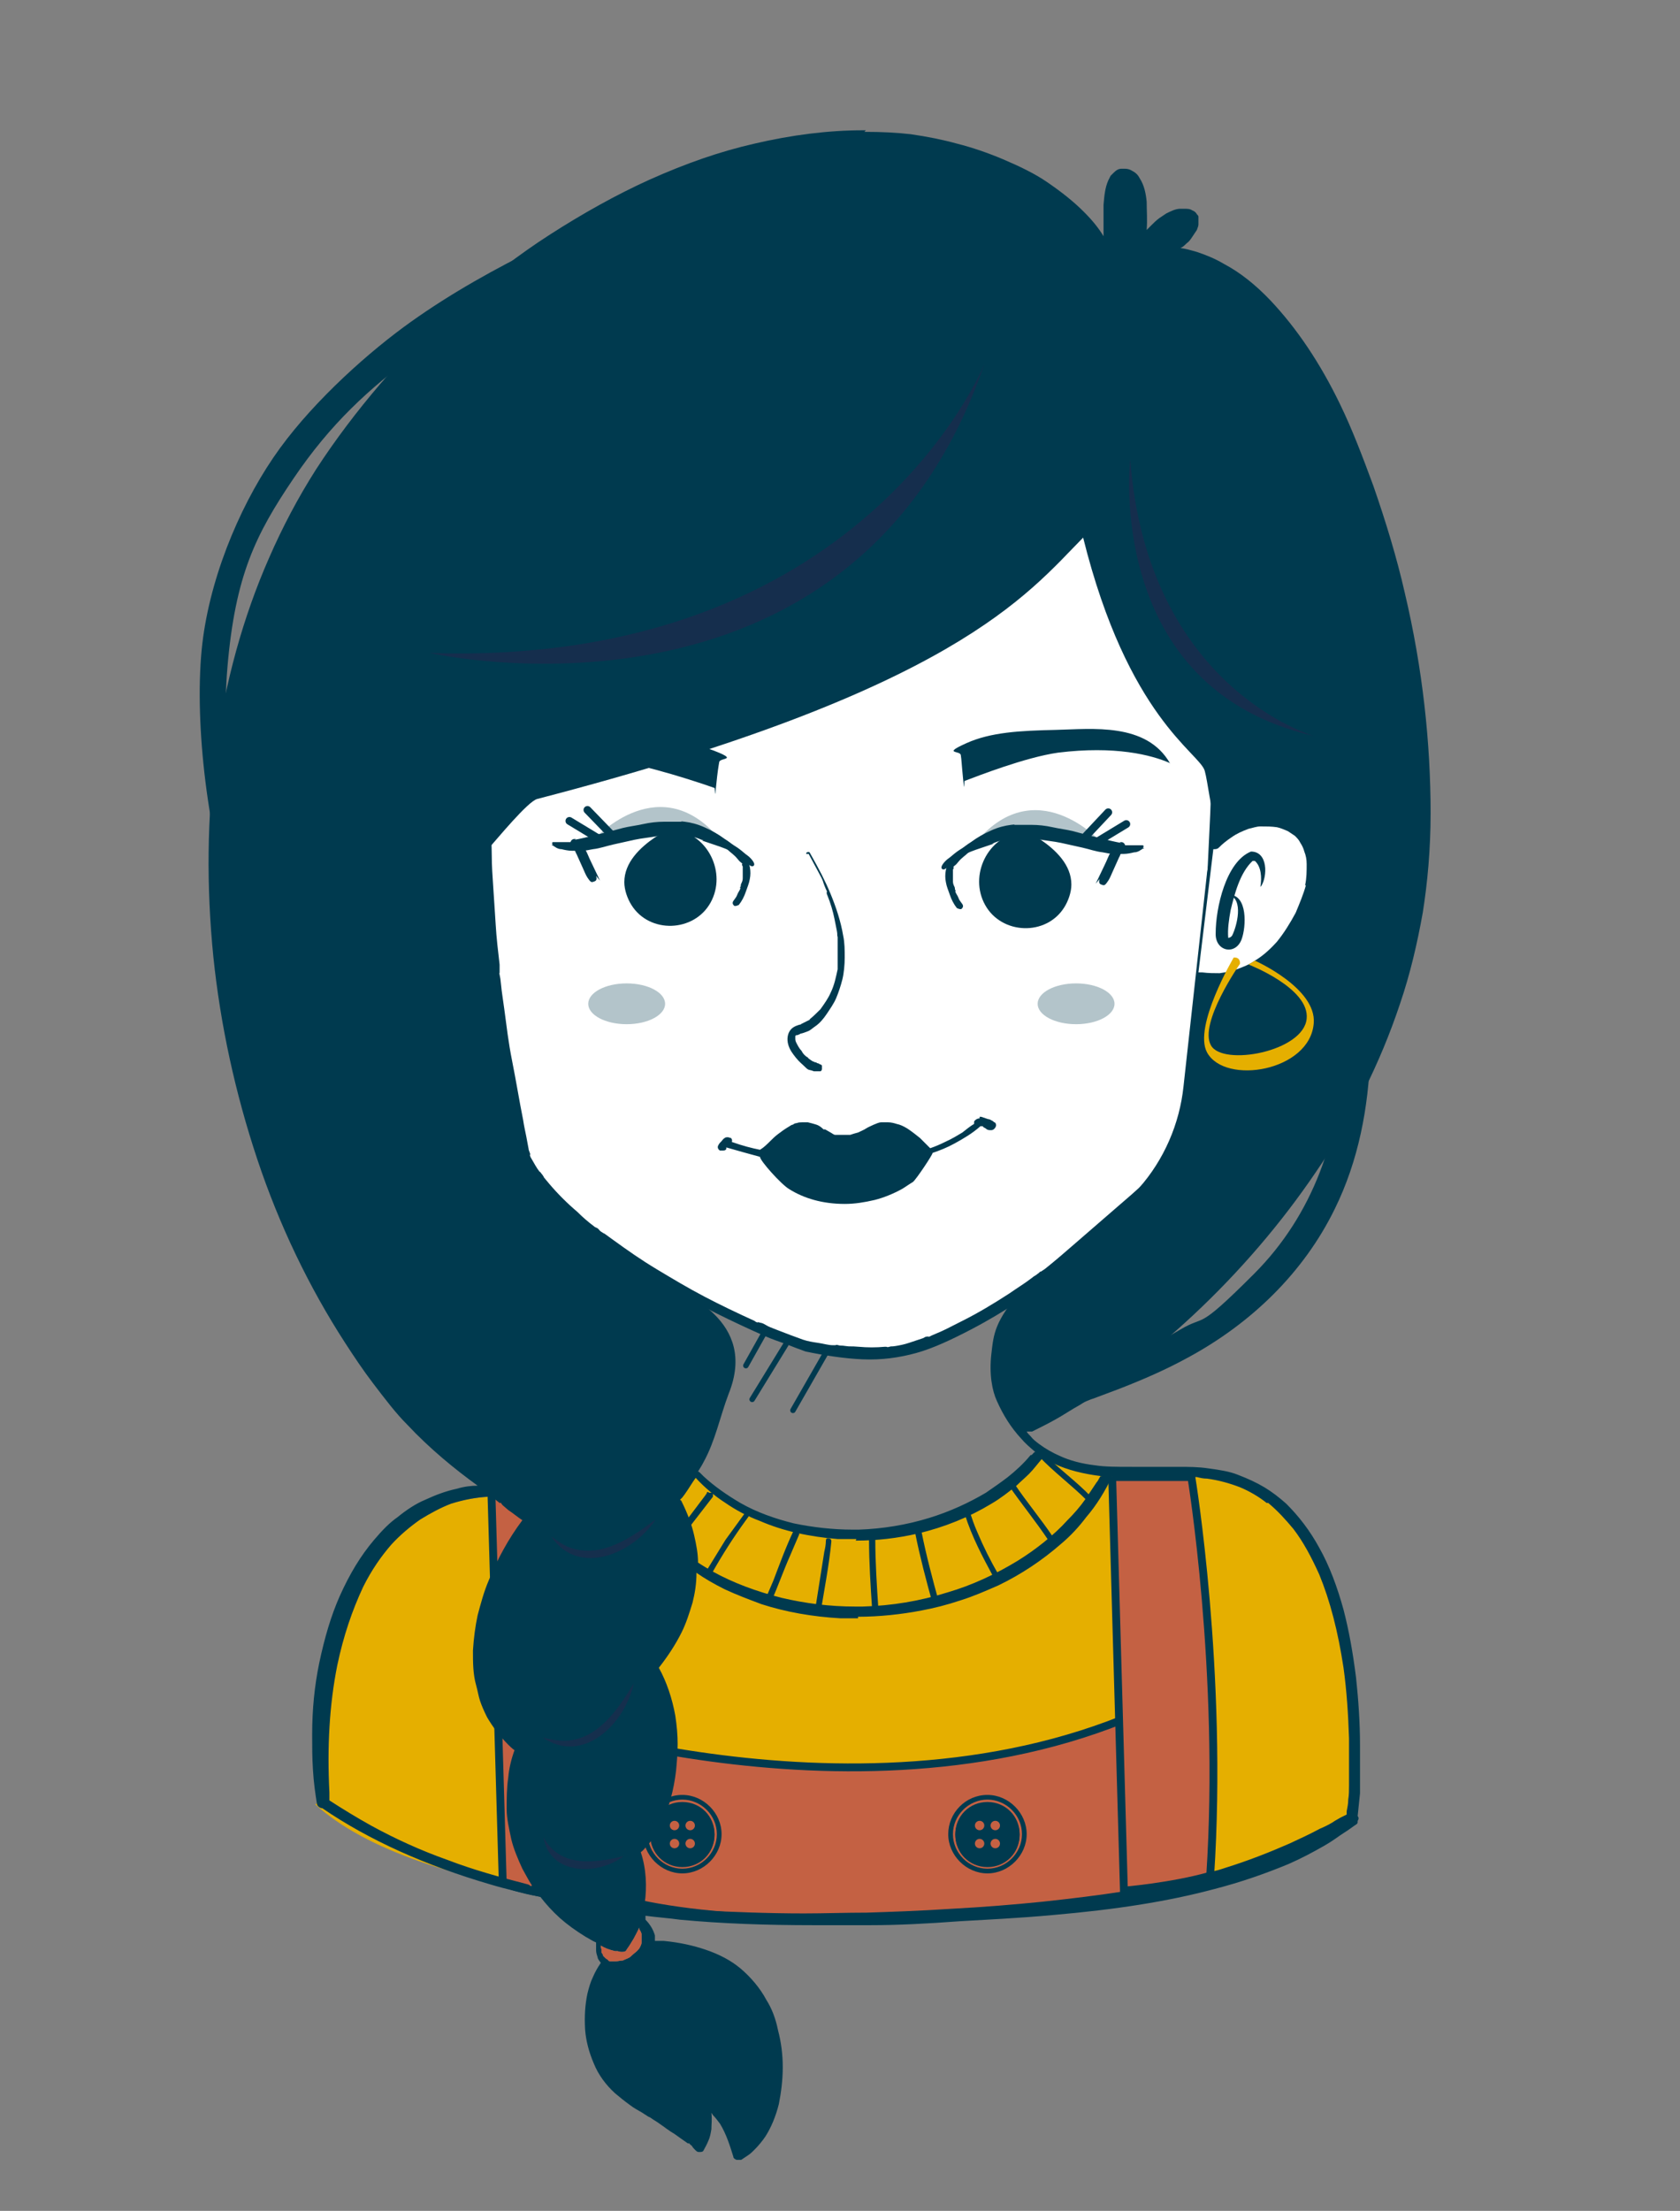 <?xml version="1.0" encoding="UTF-8"?> <svg xmlns="http://www.w3.org/2000/svg" xmlns:xlink="http://www.w3.org/1999/xlink" version="1.1" viewBox="0 0 214.2 281.7"><rect x="0" y="0" width="214.2" height="281.7" fill="#808080" stroke="none"/><defs><style> .st0 { fill: #e5af00; } .st1, .st2, .st3, .st4 { mix-blend-mode: multiply; } .st1, .st4, .st5 { opacity: .3; } .st6, .st7, .st3, .st5 { fill: #003a4f; } .st8, .st9 { fill: #c46143; } .st8, .st10, .st11 { stroke: #003a4f; stroke-miterlimit: 10; } .st7 { fill-rule: evenodd; } .st12 { isolation: isolate; } .st13, .st4 { fill: #46134b; } .st14, .st15 { fill: #fff; } .st16 { fill: #00212f; } .st15 { mix-blend-mode: screen; opacity: 0; } .st10 { stroke-width: .7px; } .st10, .st11 { fill: none; stroke-linecap: round; } </style></defs><g class="st12"><g id="Calque_1"><path class="st0" d="M40.4,229.8s-1.8-37.9,22.1-39.1c23.9-1.2,26.5-3,26.5-3,0,0,5.4,9,22.2,8.1,16.2-.9,21.8-10.6,21.8-10.6,0,0,7.6,4,15.2,3s14.7,1.6,18.3,7.6c3.6,6,7.2,24.7,6,36.4-10.8,5.9-33.4,11.6-59.1,12.2-25.7.1-60.3-2.7-73.2-14.5Z"></path><path class="st8" d="M66,218.4s46.1,16.3,82.3-1.6c.2,17.9,0,24.1,0,24.1,0,0-49.7,8.2-72.9,0-6.1-6.8-9.4-22.5-9.4-22.5Z"></path><path class="st8" d="M62.7,188.2h10.1c0,0,4.3,26.8,2.5,52.8-4.9,1.4-11.2-1.1-11.2-1.1l-1.5-51.6Z"></path><g><path class="st14" d="M155.1,86.2c.6,21.5-1.9,57.2-6.5,62.7,0,0-13.4,14.5-28.3,21.3-6.7,3.1-11.1,2.7-18,1.4-16.4-5.5-34.6-18.5-36-25.6-6.6-32.5-3.7-38.6-6.5-59l93.2-38.5,4.6,27.3-2.5,10.4Z"></path><path class="st6" d="M154.4,86.2c0,1.8,0,3.7,0,5.5s0,3.9,0,5.9,0,4.1-.1,6.2-.2,4.2-.3,6.3-.2,4.2-.4,6.3-.3,4.1-.5,6.2-.4,3.9-.6,5.9-.4,3.6-.7,5.4c0,0,0-.2,0,0s0,0,0,0c0,0,0,0,0,.1,0,.1,0,.2,0,.3,0,.2,0,.4,0,.6,0,.4-.1.8-.2,1.2-.1.8-.3,1.6-.4,2.3-.3,1.4-.5,2.8-.9,4.1s-.6,2.2-1,3.3-.2.5-.3.7,0,.1,0,.2,0,0,0,0c.1-.3,0-.1,0,0,0,0,0,.2-.1.3-.2.3-.3.7-.5,1s0,.1-.1.2,0,0,0,0-.1.2,0,0,0,0,0,0c-.1.1-.2.2-.3.4-.6.6-1.2,1.2-1.8,1.8-1,1-2,1.9-3,2.9s-2.7,2.4-4.1,3.6-3.3,2.7-4.9,4-.9.7-1.3,1-.1,0-.2.1c0,0,.1,0,0,0s0,0,0,0c-.1,0-.2.2-.4.3-.2.2-.5.3-.7.5-.9.7-1.9,1.3-2.9,2-2,1.3-4,2.5-6,3.5s-2.1,1.1-3.3,1.6-.6.3-.9.4,0,0-.1,0c-.1,0,.2,0,0,0s-.1,0-.2,0c-.2,0-.3.1-.5.2-.6.2-1.2.4-1.8.6s-1.1.3-1.7.4-.5,0-.8.1-.3,0-.4,0,0,0,0,0c-.1,0,0,0,0,0,0,0-.2,0-.2,0-1.1.1-2.2.1-3.3,0s-1.1,0-1.7-.1-.6,0-.9-.1-.3,0-.4,0,0,0,0,0c0,0,0,0-.1,0,0,0-.2,0-.2,0-.6,0-1.2-.2-1.9-.3s-1.3-.2-1.9-.4c-1.1-.4-2.2-.8-3.2-1.2s-1.1-.4-1.6-.7-.5-.2-.8-.3-.1,0-.2,0c-.2,0,.1,0,0,0s0,0,0,0c-.1,0-.3-.1-.4-.2-2.2-1-4.3-2-6.4-3.1s-4.1-2.3-6.1-3.5-3.7-2.4-5.5-3.7-.8-.6-1.3-.9-.4-.3-.6-.5-.2-.1-.3-.2c.2.1,0,0,0,0s-.1,0-.2-.1c-.8-.6-1.5-1.2-2.2-1.9-1.3-1.1-2.5-2.3-3.6-3.6s-.5-.6-.7-.9-.2-.3-.3-.4c.2.2,0,0,0,0s-.1-.2-.2-.2c-.4-.5-.7-1.1-1-1.6s-.1-.2-.2-.4,0-.1,0-.2,0,0,0,0c0-.1,0,.2,0,0,0-.2-.2-.5-.2-.7-.1-.5-.2-1.1-.3-1.6s-.3-1.4-.4-2.1c-.5-2.5-.9-5-1.4-7.5s-.7-4.4-1-6.6-.3-2-.4-3-.1-.9-.2-1.4,0-.1,0-.2,0,0,0,0c0,0,0,.2,0,0s0-.2,0-.4c0-.2,0-.4,0-.7-.2-1.7-.4-3.4-.5-5.1s-.2-3-.3-4.6-.2-2.8-.2-4.2-.1-2.7-.2-4.1-.1-2.7-.2-4.1-.2-2.8-.3-4.3-.3-3.1-.4-4.6-.4-3.4-.6-5l-.3.8h.2c.2-.1.3-.2.5-.3l.8-.3,1.1-.4,1.3-.6,1.6-.7,1.8-.8,2-.8,2.2-.9,2.4-1,2.6-1.1,2.8-1.1,2.9-1.2,3-1.2,3.1-1.3,3.2-1.3,3.3-1.4,3.3-1.4,3.4-1.4,3.4-1.4,3.4-1.4,3.4-1.4,3.4-1.4,3.3-1.4,3.3-1.4,3.2-1.3,3.1-1.3,3-1.2,2.9-1.2,2.8-1.1,2.6-1.1,2.4-1,2.2-.9,2-.8,1.8-.7,1.6-.7,1.3-.5,1.1-.4.8-.3.5-.2h.2c-.3-.2-.7-.4-1-.5,0,.2,0,.5.1.7l.3,2,.5,2.9.6,3.6.7,3.9.7,4,.6,3.7.5,3.1.4,2.2c0,.4.1.7.2,1.1s0,0,0,0v-.4c0,.3-.2.7-.2,1l-.6,2.5-.7,3-.6,2.6c-.1.4-.2.8-.3,1.3s0,0,0,0c0,.4.1.8.5.9s.8-.1.9-.5c.2-1,.5-2,.7-3l1.3-5.2.4-1.8c0-.3.1-.5,0-.8,0-.6-.2-1.2-.3-1.7l-.6-3.8-.9-5.1-.9-5.5-.9-5.1-.7-4-.3-2h0c0-.3-.2-.5-.4-.6s-.4,0-.6,0h-.2c-.2.1-.3.2-.5.3l-.8.3-1.1.4-1.3.6-1.6.7-1.8.8-2,.8-2.2.9-2.4,1-2.6,1.1-2.8,1.1-2.9,1.2-3,1.2-3.1,1.3-3.2,1.3-3.3,1.4-3.3,1.4-3.4,1.4-3.4,1.4-3.4,1.4-3.4,1.4-3.4,1.4-3.3,1.4-3.3,1.4-3.2,1.3-3.1,1.3-3,1.2-2.9,1.2-2.8,1.1-2.6,1.1-2.4,1-2.2.9-2,.8-1.8.7-1.6.7-1.3.5-1.1.4-.8.3-.5.2h-.2c-.3.2-.4.6-.3.9.1.9.2,1.7.3,2.6s0,.1,0,.2,0,0,0,0c0,0,0-.2,0,0s0,.2,0,.3c0,.2,0,.4,0,.6,0,.4,0,.8.1,1.2.2,1.5.3,3.1.4,4.6s.2,2.8.3,4.2.1,2.7.2,4.1.1,2.7.2,4.1.1,2.8.2,4.3.2,3.1.3,4.6.3,3.4.5,5.1.5,4,.8,6,.7,4.4,1,6.6.9,5.1,1.4,7.6.3,1.4.4,2.1.1.8.3,1.1c.2.6.4,1.1.7,1.7.7,1.3,1.6,2.4,2.5,3.5s2.4,2.5,3.7,3.7,3.2,2.7,4.9,3.9,3.7,2.6,5.6,3.8,4,2.4,6.1,3.5,4.2,2.1,6.4,3.1,2.3,1,3.4,1.4,1.1.4,1.6.6.5.2.8.3.5.2.8.3c2.4.5,4.9.9,7.3,1s4.6-.2,6.8-.8,4.7-1.8,7-3,4.1-2.3,6.1-3.6,3.9-2.6,5.7-4,3.3-2.6,4.9-4,2.7-2.4,4.1-3.6,2-1.9,3-2.9,1.2-1.1,1.7-1.7.6-.6.8-1c.5-.8.8-1.6,1.1-2.4s.7-2.2,1-3.3.6-2.8.9-4.2.6-3.3.8-5,.5-3.6.7-5.5.4-3.9.6-5.9.3-4.1.5-6.2.3-4.2.4-6.3.2-4.2.3-6.3.1-4.1.1-6.2,0-3.9,0-5.9,0-3.5,0-5.3-.3-.7-.7-.7-.7.3-.7.7Z"></path></g><path class="st6" d="M110.4,16.6h-.4c-4.4,0-9.1.6-13.8,1.7-4.4,1-8.7,2.5-13.4,4.6-4.2,1.9-8.5,4.3-12.7,7-3.9,2.5-7.8,5.5-11.5,8.8-3.6,3.1-7,6.6-10.1,10.2-3,3.5-5.8,7.2-8.2,10.9-2.3,3.6-4.3,7.4-6,11.3-3.3,7.5-5.6,15.8-6.8,24.6-1.1,8.4-1.2,17.2-.3,26.2.9,8.7,2.8,17.4,5.6,25.8,2.8,8.4,6.6,16.3,11.2,23.4,1.1,1.7,2.3,3.5,3.6,5.2,1.6,2.1,2.9,3.8,4.3,5.2,2.9,3.1,6.1,5.7,9,7.8-.8,0-1.7.1-2.7.4-1.4.3-2.7.8-4,1.4-1.2.5-2.4,1.3-3.5,2.2-1,.7-1.9,1.6-3,2.9-1.7,2-3.1,4.3-4.4,7.2-1.1,2.5-1.9,5.2-2.6,8.5-.6,2.9-.9,5.9-.9,9.1,0,1.5,0,3,.1,4.5.1,1.7.3,3,.5,4.3,0,.3.4.6.7.6,6,4.1,13.2,7.3,21.4,9.7,2,.6,4.2,1.1,6.4,1.6.7.9,1.5,1.8,2.5,2.7.9.8,2,1.6,3.3,2.4.4.2.8.5,1.3.7,0,.3,0,.7,0,1,0,.3.1.6.2.9,0,.2.2.4.4.7-.4.6-.7,1.1-1,1.8-.3.6-.5,1.3-.7,2.1-.3,1.4-.4,2.9-.3,4.6.1,1.4.5,2.9,1.1,4.3.6,1.5,1.6,2.8,2.7,3.8.6.5,1.2,1,1.9,1.5.5.4,1.1.7,1.6,1l.3.2c.2.1.4.3.7.4.4.3.8.5,1.2.8.6.4,1.2.9,1.9,1.3l.7.5,1,.7h.2c0,.1.3.3.3.3.1.2.3.4.4.5.2.2.3.3.5.3.3,0,.5,0,.6-.2.2-.4.4-.7.6-1.2.2-.4.3-.9.4-1.5,0-.6.1-1.2,0-2.1l.2.3c.3.3.6.7.9,1.1.8,1.3,1.3,2.9,1.7,4.2,0,.2.2.3.4.4,0,0,.1,0,.3,0s.2,0,.3,0c.3-.2.6-.4.9-.6.3-.2.5-.4.8-.7.5-.5,1-1.1,1.4-1.7.7-1.1,1.3-2.5,1.7-4.1.3-1.5.5-3.1.5-4.7,0-1.6-.2-3.2-.6-4.7-.3-1.5-.8-2.8-1.5-3.9-.8-1.5-2-2.9-3.3-4-1.2-1-2.7-1.8-4.5-2.4-1.5-.5-3.2-.9-5.3-1.1h-.2s-.2,0-.2,0c0,0-.1,0-.2,0h-.5c0-.2,0-.4,0-.7-.2-.7-.6-1.4-1.2-2v-.5c1.5.2,3,.3,4.4.5,5.3.5,10.9.7,17.1.7s4.7,0,7.1,0c3.6,0,7.4-.2,11.4-.5,3.4-.2,7.7-.4,12-.8,8-.7,14.5-1.7,20.5-3.3,3.5-.9,6.6-2,9.5-3.2,1.6-.7,3.1-1.5,4.5-2.3.7-.4,1.3-.8,2-1.3l.6-.4c.5-.3,1-.7,1.6-1.1,0,0,.1-.1.1-.2,0,0,0-.1,0-.2.1-.1.2-.4,0-.6.1-1,.2-2,.3-2.9,0-.7,0-1.5,0-2.2,0-1.3,0-2.6,0-3.9,0-2.9-.2-5.8-.5-8.6-.4-3.2-.9-6-1.6-8.7-.8-2.9-1.8-5.6-3.1-7.9-1.2-2.2-2.6-4-4.2-5.6-.9-.8-1.8-1.5-2.8-2.1-1-.6-2.1-1.1-3.4-1.6-1-.4-2.2-.6-3.7-.8-1.3-.2-2.6-.2-3.8-.2h-.9c-.8,0-1.5,0-2.3,0h-.7s-.7,0-.7,0c-.5,0-.9,0-1.4,0-2,0-3.4,0-4.7-.2-1.7-.2-3.2-.6-4.5-1.2-.9-.4-1.8-.9-2.6-1.5-.4-.3-.8-.6-1.1-1-.2-.2-.4-.4-.5-.6h.2c.2,0,.3,0,.3,0h.2c1.2-.6,2.2-1.1,2.9-1.5,1.1-.6,2.1-1.3,3.2-1.9,1.6-1,3.2-2.2,5.3-3.7,3.1-2.4,6.2-5,9.1-7.7,6-5.6,11.3-11.8,15.7-18.3,4.6-6.7,8.2-13.9,10.7-21.4,1.3-3.8,2.2-7.7,2.9-11.6.6-3.8,1-8,1-12.7,0-8.9-1-18.4-3.3-28.1-1-4.4-2.4-9-4-13.6-1.4-3.8-2.7-7.2-4.2-10.3-2.6-5.4-5.6-9.8-8.9-13.3-1.9-2-3.9-3.6-6-4.7-1-.6-2.2-1.1-3.4-1.5-.7-.2-1.4-.4-2.1-.5.3-.1.6-.4.8-.6.3-.2.5-.5.7-.8.2-.3.4-.6.6-.9.1-.3.2-.5.2-.7,0-.3,0-.5,0-.8,0,0,0-.1,0-.2,0-.1-.1-.2-.2-.3-.1-.2-.3-.4-.6-.5-.3-.2-.6-.2-1.1-.2s-.2,0-.4,0c-.6,0-1.2.3-1.8.6-.3.2-.6.4-.9.6-.4.3-.7.6-1,.9-.2.2-.4.4-.6.6.1-1.3,0-2.5,0-3.6-.1-1-.3-2.1-.9-3-.2-.4-.5-.7-.9-.9-.3-.2-.6-.3-1-.3s-.3,0-.4,0c-.4,0-.7.2-1,.5-.1.1-.2.2-.4.4-.1.2-.2.4-.3.6-.4.9-.5,1.9-.6,3.1,0,1,0,2.1,0,3.4v.3s0,.3,0,.3c-.6-1-1.4-2-2.5-3.1-1.3-1.3-2.8-2.5-4.7-3.8-1.6-1.1-3.5-2-5.6-2.9-1.9-.8-3.9-1.5-5.9-2-1.8-.5-3.8-.9-5.9-1.2-1.8-.2-3.6-.3-5.9-.3M153.9,111.2l-3,27.2c-.5,4.8-2.5,9.4-5.7,13l-14.9,12.9c-3.5,4.1-3.6,5.6-3.9,8.2s.1,4.7.7,6c.8,1.8,1.8,3.4,3.1,4.8.5.6,1.2,1.2,1.8,1.7-.2,0-.3.3-.5.4h-.1c-.9,1.1-1.9,2-2.9,2.8-.9.7-1.8,1.3-2.8,2-2.2,1.3-4.6,2.4-7.2,3.2-2.9.9-6,1.4-9,1.5h.2c-.2,0-.5,0-.7,0h-.3c-2.5,0-5.1-.3-7.5-.8-2.4-.6-4.7-1.4-6.8-2.6-1.7-1-3.3-2.1-4.7-3.4l-.2-.2-.2-.2c-.1-.1-.2-.2-.3-.2.3-.5.5-.8.7-1.2,1.5-2.7,2.1-5.8,3.2-8.7,3.8-9.4-5.9-12.8-8.1-14.3-4.9-3.7-15.3-9.4-18.1-16-3.7-13.2-5.2-37.6-5.2-37.6l.8-1.6c1-1.1,5-6,6.2-6.3,53.2-13.8,62.4-26,69.6-33.3,5.7,22.9,14.8,27.4,15.5,29.7.4,1.4.8,5.3,1.4,6.4l-1.1,6.6ZM109.1,196.3c2.7,0,5.3-.3,7.9-.9,3.4-.8,6.6-2.1,9.4-3.8,1.2-.7,2.2-1.5,3.2-2.3.5-.5,1.1-1,1.6-1.5.6-.6,1.1-1.3,1.8-2.1.4.3.8.5,1.4.8,1.7.8,3.7,1.3,6.1,1.6h-.2c-.2.3-.3.6-.5.8l-.2.3-.4.6-.2.3c-.3.4-.4.7-.6.9-.7,1-1.5,1.9-2.3,2.7-.9,1-1.9,1.9-3,2.8-1,.8-2.1,1.6-3.4,2.4-2.8,1.7-5.8,3.1-8.9,4-3.5,1.1-7.1,1.7-10.8,1.8h.2c-.2,0-.5,0-.7,0h-.5c-3.2,0-6.3-.4-9.3-1.1-3.2-.8-6.2-1.9-8.9-3.4-.5-.3-1.2-.7-1.8-1.1,0-1.1-.2-2.2-.5-3.5-.3-1.3-.8-2.7-1.6-4.3,0,0,0-.1-.2-.2l.3-.3.3-.4c.5-.7.9-1.4,1.4-2.1,1.1,1.2,2.4,2.3,3.8,3.2,1.3.9,2.8,1.7,4.4,2.3,3,1.3,6.3,2,9.9,2.3.8,0,1.6,0,2.4,0M109.4,206c2.7,0,5.5-.3,8.1-.8,1.6-.3,3.2-.7,5-1.3,1.6-.5,3.2-1.2,4.8-1.9,2.9-1.4,5.6-3.2,8-5.3,1.2-1,2.3-2.2,3.2-3.4,1.3-1.5,2.4-3.3,3.3-5.2.2,4.8.3,9.6.4,14.3v.9s.3,11.4.3,11.4c.1,4.6.2,9.1.4,13.5,0,2.3.1,4.5.2,6.8,0,1.1,0,2.3.1,3.4v.8s0,.8,0,.8c0,.3,0,.7,0,1-3.2.5-6.5.9-10.2,1.3-3.9.4-7.8.7-11.5.9-4.6.3-8,.4-11,.5-2.7,0-5.4.1-8,.1-4.7,0-9.3-.2-13.7-.4-2.2-.1-4.4-.3-6.7-.6,0,0,0-.2.1-.3.3-2.1.2-4.4-.5-6.5.3-.2.5-.5.8-.8.7-.8,1.3-1.8,1.8-2.9,1-1.9,1.6-4.2,1.9-6.7.1-1.1.2-2.2.2-3.4,0-1.1-.1-2.3-.3-3.6-.4-2.2-1.1-4.3-2.1-6.1,1.1-1.4,2.1-2.9,2.9-4.5.6-1.2,1-2.5,1.4-3.8.3-1.2.5-2.4.5-3.8,1,.7,2.2,1.4,3.6,2.1,1.5.7,3.1,1.3,4.7,1.9,3.1,1,6.5,1.6,10.1,1.8.7,0,1.4,0,2.2,0M154.3,238.5c0-3.9-.1-7.7-.2-11.6,0-4.8-.2-9-.3-13-.3-9.9-1-18.1-2-25.7h.8c.4.1.8.2,1.3.2,1.5.2,2.9.6,4.2,1.1,1.2.5,2.4,1.2,3.4,2,0,0,.2,0,.2,0,1.2,1,2.2,2.1,3.2,3.3,1.3,1.7,2.3,3.6,3.3,5.8,1.4,3.4,2.4,7.3,3.1,11.9.4,2.9.6,5.9.7,9,0,1.4,0,2.8,0,4.1v.9s0,1,0,1c0,.6,0,1.2-.1,1.8,0,.5-.1,1-.2,1.5v.4s-.8.4-.8.4l-.7.4-.3.2c-.5.3-1.1.6-1.6.8-1.3.7-2.6,1.3-3.9,1.9-2.5,1.1-5.3,2.2-8.2,3.1-.6.2-1.2.4-1.9.5M67.8,240.3h-.2c0-.1-.3-.2-.3-.2-3.5-.9-7.1-1.9-10.2-3.1-3.4-1.2-6.7-2.7-9.8-4.4-1.8-1-3.6-2.1-5.3-3.2v-.5s0-.5,0-.5c-.3-5.8,0-11.2,1-16.2.8-3.8,1.9-7,3.3-10,1.1-2.2,2.3-3.9,3.6-5.4,1.1-1.2,2.4-2.3,3.7-3.2,1.3-.8,2.6-1.5,3.9-2,1.6-.5,3.1-.8,4.8-.9h.2s.2,0,.2,0l.5.4.5.4h.2c0,.1.2.3.2.3l.7.6c.6.4,1.2.9,1.8,1.3-1.8,2.4-3.2,5-4.3,7.7-.6,1.4-1,2.9-1.4,4.4-.3,1.4-.5,2.9-.6,4.5,0,1.5,0,3,.4,4.4.2.7.3,1.4.5,2,.2.6.5,1.3.9,2.1.7,1.2,1.6,2.4,2.7,3.5.2.2.5.5.8.7-.4,1.1-.7,2.3-.8,3.5-.2,1.3-.2,2.7-.2,4,0,1.2.3,2.5.6,3.9.3,1.2.8,2.4,1.4,3.7.4.7.8,1.5,1.2,2.1M79.3,248.7h0c.2,0,.5,0,.6-.3.3-.4.6-.9.9-1.4.2-.4.5-.9.7-1.4,0,0,0,.2,0,.2.2.3.3.5.3.7,0,.2,0,.3,0,.5,0,.2,0,.3,0,.5,0,.2-.1.4-.2.6-.1.2-.2.3-.4.5-.2.2-.5.4-.8.7-.2.2-.6.3-1,.5-.3,0-.6.1-.9.1-.2,0-.4,0-.6,0-.2,0-.3,0-.4-.2,0,0-.2-.1-.3-.2-.1-.1-.2-.2-.3-.3,0-.1-.1-.3-.2-.4,0-.2,0-.5-.1-.7v-.2c.5.3,1,.5,1.8.7h.3c.1,0,.3.1.5.1"></path><path class="st6" d="M124.9,142.5c-.3,0-.6.2-.7.4,0,0,0,.2,0,.3-.5.3-1,.7-1.5,1.1-.5.3-1.3.8-2.2,1.2-.6.3-1.3.6-1.9.8l-.3-.3-.2-.2-.8-.8c-.5-.4-1-.8-1.6-1.2-.5-.3-.9-.5-1.4-.6-.3-.1-.7-.2-1.1-.2,0,0-.1,0-.2,0h-.3c-.1,0-.2,0-.3,0-.4,0-.7.2-1,.3-.4.2-.7.3-1,.5-.3.2-.6.3-1,.5-.4.1-.7.2-1,.3-.2,0-.4,0-.6,0-.1,0-.2,0-.4,0h-.3s-.2,0-.3,0c0,0-.2,0-.3,0-.2,0-.4-.2-.6-.3-.2-.1-.5-.3-.7-.4h-.2c-.3-.3-.6-.5-.9-.6-.3-.1-.7-.2-1.1-.3-.1,0-.3,0-.4,0-.5,0-.8,0-1,.1-.2,0-.4.1-.5.2-.2,0-.4.2-.6.3-.5.3-.9.6-1.3.9-.4.3-.7.6-1,.9-.4.4-.8.8-1.3,1.1-1-.2-2.2-.5-3.6-1,.1-.2,0-.4-.1-.5-.1,0-.3-.1-.4-.1s-.3,0-.4.1c-.2.1-.3.3-.4.4-.2.2-.3.3-.4.5-.2.3,0,.6.2.7,0,0,.2,0,.3,0,.2,0,.4,0,.5-.2v-.2c1.4.4,2.8.8,4.3,1.2,0,.5,2.7,3.5,3.7,4.1,1.9,1.2,4.3,1.9,7.1,1.9,1.3,0,2.5-.2,3.8-.5,1.2-.3,2.4-.8,3.5-1.4.5-.3.9-.6,1.4-.9.4-.3,2.6-3.6,2.5-3.7.9-.3,1.9-.7,2.8-1.2,1.1-.6,2.3-1.3,3.3-2.2h.3c.1.2.3.2.4.3.2.2.4.2.6.2s.3,0,.5-.2c.1-.1.2-.3.2-.4,0-.1,0-.3-.2-.4-.1,0-.2-.2-.3-.2-.2-.1-.3-.2-.5-.2-.3-.1-.6-.2-.9-.3h-.2"></path><path class="st6" d="M103.1,108.8c.5.9.9,1.7,1.4,2.6s.4.9.6,1.4.2.5.3.7,0,.1,0,.2,0,0,0,0,0,0,0,0,0,0,0,0c0,.1,0,.2.1.4.4,1,.7,2,.9,3s.2,1,.3,1.5,0,.5.1.8,0,0,0,0,0,0,0,0,0,0,0,0c0,0,0,.1,0,.2,0,.1,0,.3,0,.4,0,1,0,2.1,0,3.1s0,.3,0,.4h0c-.2.9-.4,2-.9,3h0c-.3.7-.8,1.4-1.3,2.1h0c-.4.4-.9.9-1.4,1.3h.1c-.4.2-.8.4-1.2.6h.1c-.5.1-1,.3-1.3.6-.5.5-.6,1.3-.4,2s.6,1.2,1,1.7.8.8,1.2,1.2.5.3.8.4.2.1.4.1.4,0,.6,0h-.3s0,0,0,0c.1,0,.3,0,.4,0s.2-.2.2-.3,0-.3,0-.4-.2-.2-.3-.2h0s0,0,.1,0c0,0-.2,0-.2-.1h.1s0,0-.1,0c0,0-.2,0-.3-.1s-.2,0-.3-.1h.1c-.3,0-.6-.3-.9-.5h.1c-.4-.2-.7-.5-.9-.9h0c-.3-.3-.5-.7-.7-1.1h0c0,0-.1-.2-.1-.4h0s0-.1,0-.3h0s0,0,0-.1h0s0,0,.1-.1h0c0,0,.1,0,.2,0h-.1c.1,0,.3-.1.5-.2h-.1c.3,0,.7-.2,1-.3s.6-.4.9-.6c.6-.4,1.1-1,1.5-1.6s.9-1.3,1.2-2,.6-1.6.8-2.4.3-1.9.3-2.8,0-1.9-.2-2.8c-.3-1.8-.9-3.6-1.6-5.3s-1.5-3.2-2.4-4.8-.2-.4-.3-.5-.5,0-.4.2h0Z"></path><path class="st14" d="M154.7,108.2c.3,0,.5,0,.7-.2.5-.5,1-.9,1.6-1.3.7-.5,1.4-.8,2.2-1.1.5-.1,1-.3,1.5-.3.8,0,1.4,0,2.1.1.5.1.9.3,1.4.5.3.2.6.4.9.6.3.3.5.5.7.9.2.3.4.7.5,1.1.2.5.3,1,.3,1.6,0,.9,0,1.8-.2,2.7h.1c-.3,1.1-.8,2.3-1.3,3.5-.7,1.3-1.5,2.6-2.4,3.7-.9,1-1.8,1.8-2.8,2.4-.7.5-1.5.8-2.3,1.1-.7.2-1.4.4-2.2.5-.7,0-1.4,0-2.2-.1h-.2s0,0,0,0h-.3"></path><g class="st2"><path class="st6" d="M160.7,113c.2-1.2.1-2.6-.7-3.3-.1,0-.2,0-.3,0-1.6,1.5-2.3,4.2-2.8,6.3-.2,1.1-.4,2.4-.3,3.5,0,0,0,0,0,0,0,0,.3,0,.5-.3.6-1.2,1.5-4.6-.4-5.2,2.4,0,2.2,4.1,1.6,5.7-.8,2.1-3.4,1.5-3.3-.8,0-3.2,1.3-9.1,4.5-10.4,2.2,0,2.1,3.2,1.3,4.4h0Z"></path></g><g><path class="st7" d="M149.2,97.3c-3-5.3-10-4.4-14.6-4.3s-8.3.3-11.4,1.7-.8.9-.7,1.5.1,1.1.3,3.1.1.2.2.2c1.6-.6,7.7-3,11.9-3.6,7.3-.9,11.9.3,14.2,1.3Z"></path><path class="st7" d="M62.3,98.4c3.4-5.3,11-4.5,16.1-4.4s9.1.3,12.5,1.6.9.9.8,1.5-.2,1.1-.4,3.1-.1.2-.2.2c-1.7-.6-8.5-2.9-13-3.5-8-.9-13.1.4-15.6,1.4Z"></path></g><g><path class="st6" d="M90.3,190.1c-.1,0-.2,0-.2.2-.1.1-.2.3-.3.4,0,0,0,0,0,0-1.2,1.6-2.4,3.2-3.6,4.7,0,0-.1.2-.1.3,0,.1,0,.2.1.3,0,0,.2.1.3.1s.2,0,.3-.1c1.4-1.8,2.7-3.5,4.1-5.3,0,0,0-.2,0-.3,0-.1,0-.2-.2-.2,0,0-.1,0-.2,0s0,0-.1,0M89.8,190.8s0,0,0,0c0,0,0,0,0,0"></path><path class="st6" d="M94.9,192.9c-.8,1.1-1.6,2.2-2.4,3.3-.8,1.3-1.6,2.6-2.4,3.9-.1.2,0,.4.2.5.2.1.4,0,.5-.2,1.3-2.3,2.7-4.5,4.3-6.7,0,0,0,0,0,0,.1-.1.2-.3.3-.4,0,0,.1-.2.1-.3s0-.2-.1-.3c0,0-.2-.1-.3-.1s-.2,0-.3.1"></path><path class="st6" d="M101.2,195c-1,2.1-1.8,4.3-2.6,6.4,0,0,0,0,0,0-.3.7-.6,1.4-.9,2.1,0,0,0,.2,0,.3,0,.1,0,.2.2.2.2,0,.4,0,.5-.1.8-1.8,1.5-3.8,2.3-5.6,0,0,0,0,0,0,.4-.9.8-1.9,1.2-2.8,0-.2,0-.4-.1-.5,0,0-.1,0-.2,0-.1,0-.3,0-.3.2"></path><path class="st6" d="M105.4,196c0,0-.1.2-.1.3,0,.5-.1,1-.2,1.4,0,0,0,0,0,0-.4,2.5-.8,5.1-1.2,7.6,0,.1,0,.2,0,.3,0,0,.1.2.2.2,0,0,.2,0,.3,0,0,0,.2-.1.2-.2.5-3.1,1.1-6.1,1.4-9.2,0,0,0-.2-.1-.3,0,0-.2-.1-.3-.1s-.2,0-.3.1M105.2,197.7s0,0,0,0c0,0,0,0,0,0"></path><path class="st6" d="M110.8,196.1c0,3,.2,6,.4,9,0,.2.2.4.4.4s.4-.2.4-.4c-.2-3-.4-6-.4-9,0-.2-.2-.4-.4-.4s-.4.2-.4.4"></path><path class="st6" d="M117,194.9c-.2,0-.3.3-.3.5.6,3,1.4,6,2.2,8.9,0,.2.3.3.5.3.2,0,.3-.3.3-.5-.8-2.9-1.6-5.9-2.2-8.9,0-.2-.2-.3-.4-.3s0,0,0,0"></path><path class="st6" d="M123.3,192.4c-.2,0-.3.3-.3.5.9,2.9,2.3,5.5,3.7,8.1.1.2.4.2.5.1.2-.1.2-.3.1-.5-1-1.7-1.9-3.5-2.7-5.4,0,0,0,0,0,0-.4-.9-.7-1.8-1-2.7,0-.2-.2-.3-.4-.3s0,0,0,0"></path><path class="st6" d="M128.8,188.9c-.2,0-.3.4-.1.5,1.6,2.3,3.4,4.5,5,6.9.1.2.3.2.5.1.2-.1.3-.4.1-.5-1.6-2.4-3.4-4.5-5-6.9,0,0-.1-.2-.2-.2,0,0,0,0,0,0,0,0-.1,0-.2,0"></path><path class="st6" d="M132.5,185.1c-.2.2-.1.4,0,.5,1.9,2,4.1,3.6,6.1,5.6.1.2.4.1.5,0,.2-.2.1-.4,0-.5-1.9-2-4.2-3.6-6.1-5.6,0,0-.2-.1-.3-.1s-.2,0-.3.1"></path></g><g><path class="st10" d="M97.4,169.9l-2.3,4.1"></path><path class="st10" d="M100.2,171.3l-4.3,7"></path><path class="st10" d="M105.4,172.2l-4.3,7.5"></path></g><path class="st9" d="M79.3,248.7h0c.2,0,.5,0,.6-.3.3-.4.6-.9.9-1.4.2-.4.5-.9.7-1.4,0,0,0,.2,0,.2.2.3.3.5.3.7,0,.2,0,.3,0,.5,0,.2,0,.3,0,.5,0,.2-.1.4-.2.6-.1.2-.2.3-.4.5-.2.2-.5.4-.8.7-.2.2-.6.3-1,.5-.3,0-.6.1-.9.1-.2,0-.4,0-.6,0-.2,0-.3,0-.4-.2,0,0-.2-.1-.3-.2-.1-.1-.2-.2-.3-.3,0-.1-.1-.3-.2-.4,0-.2,0-.5-.1-.7v-.2c.5.3,1,.5,1.8.7h.3c.1,0,.3.1.5.1"></path><path class="st4" d="M125.5,46.4s-15.5,38.6-70.7,36.8c0,0,53.8,12.3,70.7-36.8Z"></path><path class="st4" d="M167.6,93.8s-21.3-6-23.5-35.3c0,0-3.4,29.2,23.5,35.3Z"></path><g class="st1"><path class="st13" d="M83.6,193.6c-2.8,4.3-9.8,7.4-13.3,2.2.8.5,1.5,1.1,2.4,1.4,4,1.4,7.8-1.3,10.9-3.6h0Z"></path></g><g class="st1"><path class="st13" d="M80.8,214.5c-1.1,5.1-6.4,10.4-11.6,6.9.9.2,1.8.4,2.8.4,4.2-.1,6.8-4,8.8-7.3h0Z"></path></g><g class="st1"><path class="st13" d="M79.5,236.5c-3.2,2.5-9.4,2.5-10.2-2.4,2.1,3.9,6.5,3.3,10.2,2.4h0Z"></path></g><path class="st0" d="M157.3,122s-5.2,8.8-3.4,12.1c2.3,4.2,13.1,2.4,13.6-3.7.4-4.5-7.5-8-7.5-8l-.8.5s7.8,3,7.4,6.9c-.4,4.2-10.7,6.1-12.2,3.4-1.6-2.8,3.7-10.4,3.7-10.4,0,0,.1-.8-.7-.8Z"></path><path class="st6" d="M78.2,26.5c-.5.4.3-.1-.3.2s-.5.4-.8.5c-.7.4-1.4.8-2.1,1.2-2,1-4.1,2-6.1,3-5.7,2.8-11.3,5.9-16.5,9.6s-12.1,9.8-16.7,16.1-8.6,15.4-9.8,24.1.1,23,3.6,34,1.1,3.3,1.7,5,4.2,1.2,3.4-.9c-4-10.9-6.6-22.6-5.6-34.3s3.6-16.9,8.4-24,9.7-11.5,15.5-15.8,10.7-7,16.4-9.9,7.3-3.2,10.5-5.4.6-.5.9-.7c1.7-1.5-.8-4-2.5-2.5h0Z"></path><path class="st6" d="M137.9,178.8c.2-.1,1-.4.4-.2.4-.1.7-.3,1.1-.4,1.1-.4,2.1-.8,3.2-1.2,3.1-1.2,6.1-2.5,9-4.1,7.9-4.3,14.6-10.7,18.6-18.9,3-6.1,4.3-12.9,4.5-19.7s-3.5-2.3-3.5,0c-.3,10.5-3.8,20.5-11.3,28s-6,5.1-9.4,7.1-3,1.6-4.6,2.4-2.3,1-3.9,1.6-4.1,1.3-5.9,2.3-.2,4.2,1.8,3.1h0Z"></path><g><g><path class="st6" d="M76.5,112.2c-.4-.8-.7-1.5-1.1-2.3s-.5-1.2-.8-1.7-.1-.2-.2-.3-.2-.2-.3-.3v.7c-.2,0-.2,0-.1,0s0,0,0,0c0,0,.1,0,.2,0,.1,0,.2,0,.4,0,.2,0,.5-.1.7-.2.5-.1.9-.3,1.4-.4.9-.3,1.8-.5,2.7-.8s1.7-.5,2.6-.7.9-.2,1.3-.2.4,0,.6,0,.1,0,.2,0,0,0,0,0,0,0,0,0,0,0,0,0c.1,0,.2,0,.3,0,.8,0,1.7,0,2.5,0s.2,0,.3,0,0,0,0,0c0,0,0,0,0,0s0,0,0,0c0,0,.1,0,.2,0,.2,0,.4,0,.6.1.4,0,.8.2,1.3.4s.4.2.6.2,0,0,0,0,0,0,0,0c0,0,.1,0,.2,0,.1,0,.2,0,.3.1.4.2.9.5,1.3.7s.4.3.6.4.2.2.3.2,0,0,.1.1,0,0,0,0,0,0,0,0,0,0,0,0c.4.4.9.7,1.3,1.2s.4.4.6.6,0,0,0,.1c0,0,0,0,0,0s0,0,0,0c0,0,0,.2.1.3s0,0,0,0,0,.1,0,0c0,0,0,0,0,.1,0,0,0,.2,0,.3s0,.1,0,.2,0,0,0,0c0,0,0,0,0,0s0,0,0,0c0,.1,0,.2,0,.3s0,.2,0,.3,0,.1,0,.2,0,0,0,0c0,0,0,0,0,0,0,0,0,0,0,.1,0,.3-.1.5-.2.7s0,.3-.1.4,0,.1,0,.2,0,0,0,0c0,0,0,0,0,0,0,0,0,0,0,0-.1.3-.3.5-.4.8s-.3.5-.5.8,0,.5.1.6.4,0,.6-.1c.4-.5.7-1.1.9-1.7s.4-1,.5-1.6c.2-1,0-2-.5-2.8s-.4-.4-.6-.6-.4-.4-.7-.6c-.4-.4-.9-.8-1.4-1.1-.8-.6-1.7-1.1-2.6-1.5s-1.7-.6-2.5-.7-.3,0-.4,0-.1,0-.2,0,0,0,0,0c0,0,0,0,0,0,0,0,0,0-.1,0-.2,0-.4,0-.6,0-.4,0-.9,0-1.3,0-.9,0-1.8.1-2.7.3s-1.8.3-2.6.5-1.8.5-2.7.7-1.9.5-2.9.7-.2,0-.4,0-.1,0-.2,0,0,0,0,0,0,0,0,0c0,0,0,0,0,0-.3,0-.6.4-.4.7s.2.4.3.5.1.2.2.3.1.3.2.4c.3.7.6,1.3.9,2s.4.9.7,1.3.4.3.7.2.3-.4.2-.7h0Z"></path><path class="st6" d="M86.2,105.8c4,.5,6.5,5.4,4.4,9.2-2.1,3.8-7.8,4-10.1.3-.5-.8-.9-1.9-.9-2.9,0-2.5,2-4.4,3.9-5.7,1.7-1.1,4.4-1.7,5.2.3"></path><path class="st6" d="M70.3,107.7c0,0,.2,0,.3.1s.2.1.3.2c.2.1.4.2.7.2.4.1.9.2,1.3.2s.9,0,1.3,0,.9-.1,1.4-.2c.9-.1,1.7-.4,2.6-.6s1.8-.4,2.7-.6,2.1-.3,3.1-.5h-.2c1.3-.1,2.6-.2,3.8,0h-.2c.8,0,1.6.3,2.3.6h-.2c1.4.5,3.3,1,4.5,1.8s.7.5,1,.8.8.9,1.1.6-.5-1.1-.8-1.3-.6-.5-1-.8-.6-.4-.9-.6c-.6-.4-1.2-.8-1.8-1.2s-1.3-.7-2-1-1.5-.4-2.3-.5-1.6,0-2.3,0-1.7.2-2.5.3c-1.6.2-3.1.6-4.6,1s-1.5.4-2.2.6-.7.2-1.1.3-.7.1-1.1.2-.4,0-.5,0h.1c-.4,0-.9,0-1.3,0s-.2,0-.3,0-.1,0-.2,0c0,0,0,0,0,0s0,0-.1,0c-.1,0-.2,0-.3,0s-.2,0-.3,0-.2,0-.2.1,0,.2.1.2h0Z"></path></g><path class="st5" d="M75.9,106.8s8.4-9.2,16.1.4c0,0-3.2-4.3-16.1-.4Z"></path><line class="st11" x1="72.6" y1="104.6" x2="76.4" y2="106.9"></line><line class="st11" x1="74.9" y1="103.2" x2="78" y2="106.4"></line></g><g><g><path class="st6" d="M139.7,112.6c.4-.8.7-1.5,1.1-2.3s.5-1.2.8-1.7.1-.2.2-.3.2-.2.3-.3v.7c.2,0,.2,0,.1,0s0,0,0,0c0,0-.1,0-.2,0-.1,0-.2,0-.4,0-.2,0-.5-.1-.7-.2-.5-.1-.9-.3-1.4-.4-.9-.3-1.8-.5-2.7-.8s-1.7-.5-2.6-.7-.9-.2-1.3-.2-.4,0-.6,0-.1,0-.2,0,0,0,0,0,0,0,0,0,0,0,0,0c-.1,0-.2,0-.3,0-.8,0-1.7,0-2.5,0s-.2,0-.3,0,0,0,0,0c0,0,0,0,0,0s0,0,0,0c0,0-.1,0-.2,0-.2,0-.4,0-.6.1-.4,0-.8.2-1.3.4s-.4.2-.6.2,0,0,0,0,0,0,0,0c0,0-.1,0-.2,0-.1,0-.2,0-.3.1-.4.2-.9.5-1.3.7s-.4.3-.6.4-.2.2-.3.2,0,0-.1.1,0,0,0,0,0,0,0,0,0,0,0,0c-.4.4-.9.7-1.3,1.2s-.4.4-.6.6,0,0,0,.1c0,0,0,0,0,0s0,0,0,0c0,0,0,.2-.1.3s0,0,0,0,0,.1,0,0c0,0,0,0,0,.1,0,0,0,.2,0,.3s0,.1,0,.2,0,0,0,0c0,0,0,0,0,0s0,0,0,0c0,.1,0,.2,0,.3s0,.2,0,.3,0,.1,0,.2,0,0,0,0c0,0,0,0,0,0,0,0,0,0,0,.1,0,.3.1.5.2.7s0,.3.1.4,0,.1,0,.2,0,0,0,0c0,0,0,0,0,0,0,0,0,0,0,0,.1.3.3.5.4.8s.3.5.5.8,0,.5-.1.6-.4,0-.6-.1c-.4-.5-.7-1.1-.9-1.7s-.4-1-.5-1.6c-.2-1,0-2,.5-2.8s.4-.4.6-.6.4-.4.7-.6c.4-.4.9-.8,1.4-1.1.8-.6,1.7-1.1,2.6-1.5s1.7-.6,2.5-.7.3,0,.4,0,.1,0,.2,0,0,0,0,0c0,0,0,0,0,0,0,0,0,0,.1,0,.2,0,.4,0,.6,0,.4,0,.9,0,1.3,0,.9,0,1.8.1,2.7.3s1.8.3,2.6.5,1.8.5,2.7.7,1.9.5,2.9.7.2,0,.4,0,.1,0,.2,0,0,0,0,0,0,0,0,0c0,0,0,0,0,0,.3,0,.6.4.4.7s-.2.4-.3.5-.1.2-.2.3-.1.3-.2.4c-.3.7-.6,1.3-.9,2s-.4.9-.7,1.3-.4.3-.7.2-.3-.4-.2-.7h0Z"></path><path class="st6" d="M130,106.1c-4,.5-6.5,5.4-4.4,9.2,2.1,3.8,7.8,4,10.1.3.5-.8.9-1.9.9-2.9,0-2.5-2-4.4-3.9-5.7-1.7-1.1-4.4-1.7-5.2.3"></path><path class="st6" d="M145.9,108.1c0,0-.2,0-.3.1s-.2.1-.3.2c-.2.1-.4.2-.7.2-.4.1-.9.2-1.3.2s-.9,0-1.3,0-.9-.1-1.4-.2c-.9-.1-1.7-.4-2.6-.6s-1.8-.4-2.7-.6-2.1-.3-3.1-.5h.2c-1.3-.1-2.6-.2-3.8,0h.2c-.8,0-1.6.3-2.3.6h.2c-1.4.5-3.3,1-4.5,1.8s-.7.5-1,.8-.8.9-1.1.6.5-1.1.8-1.3.6-.5,1-.8.6-.4.9-.6c.6-.4,1.2-.8,1.8-1.2s1.3-.7,2-1,1.5-.4,2.3-.5,1.6,0,2.3,0,1.7.2,2.5.3c1.6.2,3.1.6,4.6,1s1.5.4,2.2.6.7.2,1.1.3.7.1,1.1.2.4,0,.5,0h-.1c.4,0,.9,0,1.3,0s.2,0,.3,0,.1,0,.2,0c0,0,0,0,0,0s0,0,.1,0c.1,0,.2,0,.3,0s.2,0,.3,0,.2,0,.2.1,0,.2-.1.2h0Z"></path></g><path class="st5" d="M140.3,107.2s-8.4-9.2-16.1.4c0,0,3.2-4.3,16.1-.4Z"></path><line class="st11" x1="143.6" y1="105" x2="139.8" y2="107.3"></line><line class="st11" x1="141.3" y1="103.5" x2="138.2" y2="106.8"></line></g><ellipse class="st5" cx="79.9" cy="127.9" rx="4.9" ry="2.6"></ellipse><ellipse class="st5" cx="137.2" cy="127.9" rx="4.9" ry="2.6"></ellipse><path class="st8" d="M141.8,188.2h10.1c0,0,4.1,24.9,2.4,50.8-4.9,1.4-11,1.9-11,1.9l-1.5-52.8Z"></path><g><g><path class="st16" d="M125.9,229.8c-2.2,0-4,1.8-4,4s1.8,4,4,4,4-1.8,4-4-1.8-4-4-4ZM124.9,235.5c-.3,0-.5-.2-.5-.5s.2-.5.5-.5.5.2.5.5-.2.5-.5.5ZM124.9,233.3c-.3,0-.5-.2-.5-.5s.2-.5.5-.5.5.2.5.5-.2.5-.5.5ZM126.9,235.5c-.3,0-.5-.2-.5-.5s.2-.5.5-.5.5.2.5.5-.2.5-.5.5ZM126.9,233.3c-.3,0-.5-.2-.5-.5s.2-.5.5-.5.5.2.5.5-.2.5-.5.5Z"></path><g><g><path class="st6" d="M125.9,228.7c-2.8,0-5,2.3-5,5s2.3,5,5,5,5-2.3,5-5-2.3-5-5-5ZM125.9,238.1c-2.4,0-4.4-2-4.4-4.4s2-4.4,4.4-4.4,4.4,2,4.4,4.4-2,4.4-4.4,4.4Z"></path><path class="st3" d="M125.9,237.8c-2.2,0-4.1-1.8-4.1-4.1s1.8-4.1,4.1-4.1,4.1,1.8,4.1,4.1-1.8,4.1-4.1,4.1Z"></path></g><path class="st6" d="M125.9,229.7c-2.2,0-4.1,1.8-4.1,4.1s1.8,4.1,4.1,4.1,4.1-1.8,4.1-4.1-1.8-4.1-4.1-4.1ZM124.8,235.4c-.3,0-.6-.2-.6-.6s.2-.6.6-.6.6.2.6.6-.2.6-.6.6ZM124.8,233.2c-.3,0-.6-.2-.6-.6s.2-.6.6-.6.6.2.6.6-.2.6-.6.6ZM126.9,235.4c-.3,0-.6-.2-.6-.6s.2-.6.6-.6.6.2.6.6-.2.6-.6.6ZM126.9,233.2c-.3,0-.6-.2-.6-.6s.2-.6.6-.6.6.2.6.6-.2.6-.6.6Z"></path><path class="st15" d="M124.3,232.4c0-.1.2-.3.4-.3.3-.2.6-.5.9-.7.6-.5,1.3-.9,1.9-1.4-.2,0-.4-.1-.5-.2-.8.5-4.3,3.1-5.2,3.9,0,.2,0,.4,0,.6.8-.7,1.7-1.3,2.5-2Z"></path><path class="st15" d="M129.9,234c0,0,0-.1,0-.2,0-.2,0-.5,0-.7-.7.5-1.4,1-2,1.4-.1,0-.3.2-.4.3,0,0,0,0,0,0,0,.3-.2.6-.6.6s-.1,0-.2,0c-.9.7-1.8,1.3-2.6,2,.3.2.7.3,1,.3,1-.8,4.2-3.3,4.8-3.8Z"></path></g></g><circle class="st9" cx="124.9" cy="232.6" r=".6"></circle><circle class="st9" cx="126.9" cy="232.6" r=".6"></circle><circle class="st9" cx="124.9" cy="234.9" r=".6"></circle><circle class="st9" cx="126.9" cy="234.9" r=".6"></circle></g><g><g><path class="st16" d="M87,229.8c-2.2,0-4,1.8-4,4s1.8,4,4,4,4-1.8,4-4-1.8-4-4-4ZM86,235.5c-.3,0-.5-.2-.5-.5s.2-.5.5-.5.5.2.5.5-.2.5-.5.5ZM86,233.3c-.3,0-.5-.2-.5-.5s.2-.5.5-.5.5.2.5.5-.2.5-.5.5ZM88,235.5c-.3,0-.5-.2-.5-.5s.2-.5.5-.5.5.2.5.5-.2.5-.5.5ZM88,233.3c-.3,0-.5-.2-.5-.5s.2-.5.5-.5.5.2.5.5-.2.5-.5.5Z"></path><g><g><path class="st6" d="M87,228.7c-2.8,0-5,2.3-5,5s2.3,5,5,5,5-2.3,5-5-2.3-5-5-5ZM87,238.1c-2.4,0-4.4-2-4.4-4.4s2-4.4,4.4-4.4,4.4,2,4.4,4.4-2,4.4-4.4,4.4Z"></path><path class="st3" d="M87,237.8c-2.2,0-4.1-1.8-4.1-4.1s1.8-4.1,4.1-4.1,4.1,1.8,4.1,4.1-1.8,4.1-4.1,4.1Z"></path></g><path class="st6" d="M87,229.7c-2.2,0-4.1,1.8-4.1,4.1s1.8,4.1,4.1,4.1,4.1-1.8,4.1-4.1-1.8-4.1-4.1-4.1ZM85.9,235.4c-.3,0-.6-.2-.6-.6s.2-.6.6-.6.6.2.6.6-.2.6-.6.6ZM85.9,233.2c-.3,0-.6-.2-.6-.6s.2-.6.6-.6.6.2.6.6-.2.6-.6.6ZM88,235.4c-.3,0-.6-.2-.6-.6s.2-.6.6-.6.6.2.6.6-.2.6-.6.6ZM88,233.2c-.3,0-.6-.2-.6-.6s.2-.6.6-.6.6.2.6.6-.2.6-.6.6Z"></path><path class="st15" d="M85.4,232.4c0-.1.2-.3.4-.3.3-.2.6-.5.9-.7.6-.5,1.3-.9,1.9-1.4-.2,0-.4-.1-.5-.2-.8.5-4.3,3.1-5.2,3.9,0,.2,0,.4,0,.6.8-.7,1.7-1.3,2.5-2Z"></path><path class="st15" d="M91,234c0,0,0-.1,0-.2,0-.2,0-.5,0-.7-.7.5-1.4,1-2,1.4-.1,0-.3.2-.4.3,0,0,0,0,0,0,0,.3-.2.6-.6.6s-.1,0-.2,0c-.9.7-1.8,1.3-2.6,2,.3.2.7.3,1,.3,1-.8,4.2-3.3,4.8-3.8Z"></path></g></g><circle class="st9" cx="86" cy="232.6" r=".6"></circle><circle class="st9" cx="88" cy="232.6" r=".6"></circle><circle class="st9" cx="86" cy="234.9" r=".6"></circle><circle class="st9" cx="88" cy="234.9" r=".6"></circle></g></g></g></svg> 